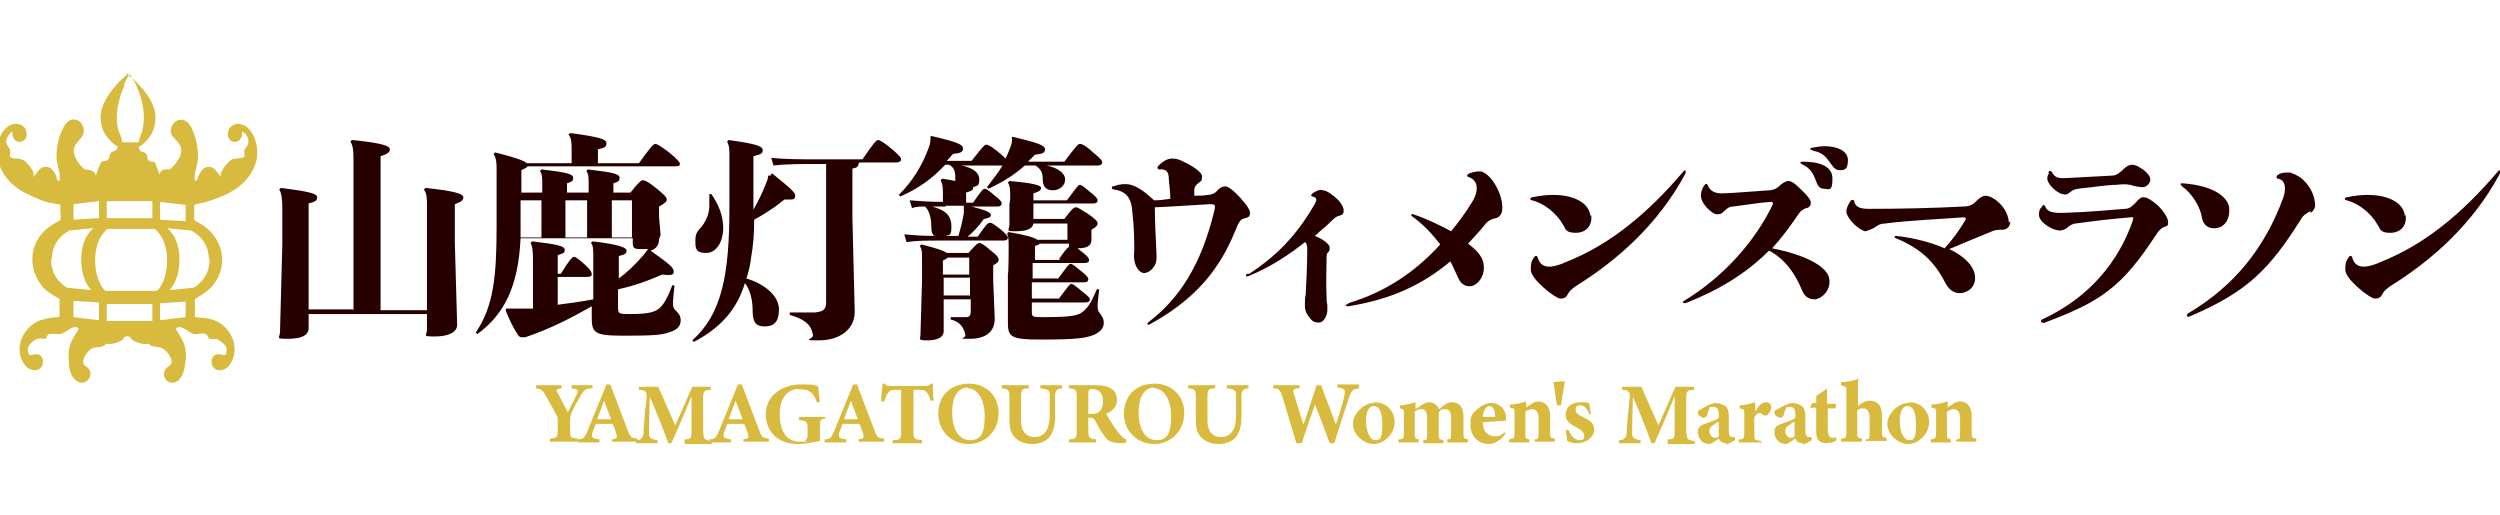 <?xml version="1.0" encoding="UTF-8"?>
<svg id="_レイヤー_1" data-name="レイヤー_1" xmlns="http://www.w3.org/2000/svg" version="1.1" viewBox="0 0 323.2 66.6">
  <!-- Generator: Adobe Illustrator 29.4.0, SVG Export Plug-In . SVG Version: 2.1.0 Build 152)  -->
  <defs>
    <style>
      .st0 {
        fill: #d8ba3f;
      }

      .st1 {
        fill: #260001;
      }
    </style>
  </defs>
  <g>
    <path class="st0" d="M76.5,50.2c-.7,0-1,.2-1.4.9-.4.7-.8,1.3-1.3,2.5,0,.2-.1.3-.1.6v1.4c0,1,0,1,1,1.1v.4h-3.6v-.4c.9-.1,1-.1,1-1.1v-1.3c0-.3,0-.4-.1-.5-.3-.7-.8-1.4-1.4-2.6-.4-.7-.6-.9-1.3-1v-.4h3.3v.4c-.8.1-.7.3-.5.6.4.7.9,1.7,1.3,2.5.3-.6.9-1.7,1.2-2.4.2-.5.1-.6-.7-.7v-.4h2.7v.4Z"/>
    <path class="st0" d="M79.1,57.2v-.4c.7-.1.7-.2.6-.7-.1-.3-.3-.9-.5-1.3h-2.2c-.1.4-.3.8-.4,1.1-.2.7,0,.8.9.9v.4h-2.8v-.4c.7,0,.9-.2,1.3-1.2l2.4-5.9h.5c.7,1.9,1.5,3.9,2.2,5.8.4,1.1.5,1.1,1.3,1.2v.4h-3.3ZM78.1,51.8c-.3.8-.6,1.6-.9,2.4h1.8l-.9-2.4Z"/>
    <path class="st0" d="M88.5,57.2v-.4c.9,0,.9-.2.9-1.2v-4.4c-.8,2-1.7,4.1-2.6,6.1h-.4c-.7-1.9-1.5-4-2.4-6-.1,3.6-.1,4.3-.1,4.7,0,.6.2.8,1.1.9v.4h-2.8v-.4c.6,0,.9-.2,1-.9,0-.3,0-1,.4-4.7,0-.5,0-.9-1-.9v-.4h2.5l2.2,5,2.2-5h2.4v.4c-.9,0-1,.2-1,1.1v4.3c.1,1,.1,1.1,1.1,1.2v.4h-3.5Z"/>
    <path class="st0" d="M96.1,57.2v-.4c.7-.1.7-.2.6-.7-.1-.3-.3-.9-.5-1.3h-2.2c-.1.4-.3.8-.4,1.1-.2.7,0,.8.9.9v.4h-2.8v-.4c.7,0,.9-.2,1.3-1.2l2.4-5.9h.5c.7,1.9,1.5,3.9,2.2,5.8.4,1.1.5,1.1,1.3,1.2v.4h-3.3ZM95.1,51.8c-.3.8-.6,1.6-.9,2.4h1.8l-.9-2.4Z"/>
    <path class="st0" d="M106.7,54.1c-.6.1-.7.2-.7.9v.9c0,.4,0,.8,0,1.1-.6.1-1.8.4-2.8.4-2.7,0-4.2-1.6-4.2-3.9s2.1-3.8,4.5-3.8,1.9.2,2.3.3c0,.5.1,1.4.2,2h-.4c-.3-.9-.7-1.4-1.4-1.6-.3,0-.7-.1-1-.1-1.4,0-2.4,1.2-2.4,3.2s.7,3.6,2.6,3.6.5,0,.7-.2c.2-.1.3-.3.3-.6v-1c0-.8-.2-.9-1.1-1v-.4h3.4v.4Z"/>
    <path class="st0" d="M111,57.2v-.4c.7-.1.7-.2.6-.7-.1-.3-.3-.9-.5-1.3h-2.2c-.1.4-.3.8-.4,1.1-.2.7,0,.8.9.9v.4h-2.8v-.4c.7,0,.9-.2,1.3-1.2l2.4-5.9h.5c.7,1.9,1.5,3.9,2.2,5.8.4,1.1.5,1.1,1.3,1.2v.4h-3.3ZM110,51.8c-.3.8-.6,1.6-.9,2.4h1.8l-.9-2.4Z"/>
    <path class="st0" d="M120.3,51.8c-.1-.5-.4-1-.5-1.1-.2-.2-.3-.3-1-.3h-.7v5.4c0,1,.1,1,1.1,1.1v.4h-3.8v-.4c1,0,1.1-.1,1.1-1.1v-5.4h-.7c-.6,0-.8.1-1,.4-.2.2-.3.6-.5,1.1h-.4c0-.8.2-1.7.2-2.3h.3c.2.3.3.3.6.3h4.6c.3,0,.5,0,.7-.3h.3c0,.5,0,1.5.1,2.2h-.4Z"/>
    <path class="st0" d="M125.3,49.6c2.1,0,3.8,1.5,3.8,3.8s-1.7,4-3.9,4-3.9-1.7-3.9-3.9,1.4-3.9,4-3.9ZM125.1,50.1c-1.2,0-2,1.1-2,3.2s.8,3.6,2.3,3.6,1.9-1,1.9-3.1-.9-3.6-2.2-3.6Z"/>
    <path class="st0" d="M137.4,50.2c-.7,0-.9.3-1,.7,0,.3,0,.7,0,1.5v1.5c0,1-.2,2-.8,2.7-.5.5-1.3.8-2.1.8s-1.5-.2-2-.6c-.7-.5-1-1.2-1-2.5v-2.9c0-1-.1-1.1-1-1.2v-.4h3.5v.4c-.9,0-1,.2-1,1.2v3c0,1.3.6,2.1,1.8,2.1s1.9-1,1.9-2.7v-1.4c0-.8,0-1.2,0-1.5,0-.5-.4-.6-1.2-.7v-.4h2.8v.4Z"/>
    <path class="st0" d="M145.3,57.3c0,0-.2,0-.3,0-1.4,0-1.9-.4-2.2-.9-.5-.6-.8-1.3-1.2-2-.2-.3-.3-.4-.7-.4h-.2s0,1.7,0,1.7c0,.9.1,1,1,1.1v.4h-3.5v-.4c.9,0,1-.2,1-1.1v-4.4c0-.9-.1-1-1-1.1v-.4h3.3c1,0,1.6.1,2.1.4.5.3.8.8.8,1.5,0,1-.7,1.5-1.4,1.8.2.3.6,1.1,1,1.6.4.6.6.9.9,1.2.3.3.4.4.7.5v.4ZM141,53.5c.5,0,.9,0,1.1-.3.4-.3.5-.8.5-1.3,0-1.2-.7-1.6-1.3-1.6s-.5,0-.5.1c0,0-.1.2-.1.4v2.7h.3Z"/>
    <path class="st0" d="M149.3,49.6c2.1,0,3.8,1.5,3.8,3.8s-1.7,4-3.9,4-3.9-1.7-3.9-3.9,1.4-3.9,4-3.9ZM149.2,50.1c-1.2,0-2,1.1-2,3.2s.8,3.6,2.3,3.6,1.9-1,1.9-3.1-.9-3.6-2.2-3.6Z"/>
    <path class="st0" d="M161.5,50.2c-.7,0-.9.3-1,.7,0,.3,0,.7,0,1.5v1.5c0,1-.2,2-.8,2.7-.5.5-1.3.8-2.1.8s-1.5-.2-2-.6c-.7-.5-1-1.2-1-2.5v-2.9c0-1-.1-1.1-1-1.2v-.4h3.5v.4c-.9,0-1,.2-1,1.2v3c0,1.3.6,2.1,1.8,2.1s1.9-1,1.9-2.7v-1.4c0-.8,0-1.2,0-1.5,0-.5-.4-.6-1.2-.7v-.4h2.8v.4Z"/>
    <path class="st0" d="M175.7,50.2c-.8.1-1,.3-1.3,1.2-.3.9-1.2,3.6-1.9,5.9h-.6c-.6-1.6-1.2-3.3-1.9-5-.6,1.7-1.2,3.4-1.7,5h-.7c-.5-1.6-1.2-4-1.8-6-.3-.9-.5-1.1-1.2-1.1v-.4h3.4v.4c-.9,0-.9.3-.7.8.4,1.3.8,2.6,1.2,3.9.6-1.6,1.1-3.3,1.7-5.1h.6c.6,1.7,1.3,3.4,1.9,5.1.4-1.2,1-3.1,1.1-3.8.2-.7,0-.9-.9-1v-.4h2.8v.4Z"/>
    <path class="st0" d="M177.7,52c1.6,0,2.6,1.2,2.6,2.6s-1.3,2.8-2.7,2.8-2.7-1.3-2.7-2.6,1.4-2.7,2.7-2.7ZM177.6,52.5c-.5,0-1,.5-1,1.9s.5,2.5,1.2,2.5.9-.3.9-2-.4-2.4-1.1-2.4Z"/>
    <path class="st0" d="M187.1,57.2v-.4c.5,0,.5-.1.5-.8v-2c0-.9-.4-1.1-.8-1.1s-.5,0-.8.4c0,.1,0,.3,0,.5v2.3c0,.6,0,.7.6.8v.4h-2.6v-.4c.5,0,.5-.1.5-.8v-2.1c0-.8-.3-1.1-.7-1.1s-.6.1-.9.3v2.8c0,.6,0,.7.5.8v.4h-2.6v-.4c.6,0,.7-.1.7-.8v-2.4c0-.6,0-.7-.5-.8v-.4c.6,0,1.3-.2,2-.4v.9c.3-.2.5-.3.7-.5.4-.2.6-.4,1-.4.6,0,1.1.3,1.3.9.3-.2.5-.4.8-.6.3-.2.6-.3.9-.3,1,0,1.5.7,1.5,1.8v2.2c0,.6,0,.7.6.8v.4h-2.6Z"/>
    <path class="st0" d="M194.6,56.1c-.7,1-1.6,1.3-2.1,1.3-1.5,0-2.4-1.1-2.4-2.5s.4-1.6.9-2c.5-.5,1.2-.8,1.8-.8,1.1,0,1.9.9,1.9,1.9,0,.2,0,.4-.1.4-.2,0-1.8.1-2.9.2,0,1.2.7,1.8,1.5,1.8s.9-.2,1.3-.5l.2.3ZM192.6,52.5c-.5,0-.8.5-.9,1.4.5,0,.9,0,1.4,0,.2,0,.2,0,.2-.2,0-.6-.3-1.2-.7-1.2Z"/>
    <path class="st0" d="M198.4,57.2v-.4c.5,0,.5-.1.5-.9v-1.9c0-.8-.4-1.1-.8-1.1s-.5.1-.9.3v2.8c0,.7,0,.7.5.8v.4h-2.6v-.4c.6-.1.7-.1.7-.9v-2.4c0-.7,0-.7-.6-.8v-.4c.7,0,1.4-.2,2.1-.4,0,.2,0,.6,0,.8.2-.2.5-.3.7-.5.3-.2.6-.3.9-.3.9,0,1.5.7,1.5,1.8v2.2c0,.7,0,.7.6.8v.4h-2.6Z"/>
    <path class="st0" d="M202.3,49.3c0,.2-.4,2.3-.5,3.1h-.5c-.2-1-.4-2.8-.5-3,.2,0,.9-.1,1.3-.1h0Z"/>
    <path class="st0" d="M205.5,53.6c-.3-.8-.7-1.2-1.2-1.2s-.6.2-.6.6.3.6.9.9c.9.4,1.5.8,1.5,1.7s-1.1,1.7-2.1,1.7-1.2-.2-1.4-.3c0-.3-.1-1-.2-1.4h.4c.2.6.7,1.3,1.4,1.3s.6-.3.6-.6-.2-.6-.9-1c-.8-.4-1.5-.8-1.5-1.7s.7-1.6,1.9-1.6,1,.1,1.2.2c0,.3.1,1,.2,1.3h-.4Z"/>
    <path class="st0" d="M215.6,57.2v-.4c.9,0,.9-.2.9-1.2v-4.4c-.8,2-1.7,4.1-2.6,6.1h-.4c-.7-1.9-1.5-4-2.4-6-.1,3.6-.1,4.3-.1,4.7,0,.6.2.8,1.1.9v.4h-2.8v-.4c.6,0,.9-.2,1-.9,0-.3,0-1,.4-4.7,0-.5,0-.9-1-.9v-.4h2.5l2.2,5,2.2-5h2.4v.4c-.9,0-1,.2-1,1.1v4.3c.1,1,.1,1.1,1.1,1.2v.4h-3.5Z"/>
    <path class="st0" d="M223.2,57.3c-.3,0-.6-.1-.7-.2-.2-.1-.2-.3-.3-.4-.4.3-1,.7-1.2.7-1,0-1.5-.8-1.5-1.5s.3-.9.9-1.1c.7-.3,1.6-.5,1.8-.8v-.5c0-.6-.2-.9-.7-.9s-.4,0-.5.2c-.1.2-.2.4-.3.8,0,.3-.3.4-.5.4s-.7-.3-.7-.6.1-.4.4-.5c.5-.3,1.2-.7,1.8-.8.5,0,.8.1,1.2.3.5.3.6.8.6,1.4v2c0,.5.2.7.4.7s.2,0,.4,0v.4c.1,0-1.1.6-1.1.6ZM222.2,54.5c-.2.1-.4.2-.6.4-.4.2-.6.4-.6.8,0,.6.4.9.7.9s.3,0,.5-.2v-1.8Z"/>
    <path class="st0" d="M227.8,57.2h-3v-.4c.6,0,.7-.1.7-.8v-2.5c0-.6,0-.6-.6-.7v-.4c.7,0,1.3-.2,2-.4v1.2c.5-.8.9-1.2,1.4-1.2s.7.3.7.7-.4.9-.6,1c-.2,0-.3,0-.4,0-.2-.2-.3-.3-.5-.3s-.5.1-.7.6v2.2c0,.7,0,.7.9.8v.4Z"/>
    <path class="st0" d="M233.1,57.3c-.3,0-.6-.1-.7-.2-.2-.1-.2-.3-.3-.4-.4.3-1,.7-1.2.7-1,0-1.5-.8-1.5-1.5s.3-.9.9-1.1c.7-.3,1.6-.5,1.8-.8v-.5c0-.6-.2-.9-.7-.9s-.4,0-.5.2c-.1.2-.2.4-.3.8,0,.3-.3.4-.5.4s-.7-.3-.7-.6.1-.4.4-.5c.5-.3,1.2-.7,1.8-.8.5,0,.8.1,1.2.3.5.3.6.8.6,1.4v2c0,.5.2.7.4.7s.2,0,.4,0v.4c.1,0-1.1.6-1.1.6ZM232,54.5c-.2.1-.4.2-.6.4-.4.2-.6.4-.6.8,0,.6.4.9.7.9s.3,0,.5-.2v-1.8Z"/>
    <path class="st0" d="M236.7,57.2c-.2,0-.4.1-.5.1-.9,0-1.4-.4-1.4-1.4v-3.2h-.8c0-.1.3-.6.3-.6h.5v-.9c.4-.3.9-.6,1.3-.9h.1c0,.4,0,1,0,1.9h1.1c.1.1,0,.5,0,.6h-1v2.8c0,.9.4,1,.6,1s.3,0,.5-.1v.4c.1,0-.7.4-.7.4Z"/>
    <path class="st0" d="M241.2,57.2v-.4c.5,0,.5-.2.5-.8v-2c0-.9-.4-1.2-.8-1.2s-.6,0-.8.3v2.8c0,.6,0,.7.6.8v.4h-2.7v-.4c.6,0,.7-.1.7-.8v-5.3c0-.5,0-.6-.7-.8v-.4c.8,0,1.6-.2,2.2-.4v3.5c.4-.4,1-.7,1.5-.7,1,0,1.6.6,1.6,1.9v2.1c0,.7,0,.7.6.8v.4h-2.6Z"/>
    <path class="st0" d="M246.8,52c1.6,0,2.6,1.2,2.6,2.6s-1.3,2.8-2.7,2.8-2.7-1.3-2.7-2.6,1.4-2.7,2.7-2.7ZM246.6,52.5c-.5,0-1,.5-1,1.9s.5,2.5,1.2,2.5.9-.3.9-2-.4-2.4-1.1-2.4Z"/>
    <path class="st0" d="M252.9,57.2v-.4c.5,0,.5-.1.5-.9v-1.9c0-.8-.4-1.1-.8-1.1s-.5.1-.9.3v2.8c0,.7,0,.7.5.8v.4h-2.6v-.4c.6-.1.7-.1.7-.9v-2.4c0-.7,0-.7-.6-.8v-.4c.7,0,1.4-.2,2.1-.4,0,.2,0,.6,0,.8.2-.2.5-.3.7-.5.3-.2.6-.3.9-.3.9,0,1.5.7,1.5,1.8v2.2c0,.7,0,.7.6.8v.4h-2.6Z"/>
  </g>
  <g>
    <g>
      <path class="st1" d="M45.7,40.1v-19.5c0-1.3-.1-1.8-.4-2.3l.2-.2c4.1.4,4.9.8,4.9,1.2s-.3.6-1.2.9v19.9h6v-13.2c0-1.4,0-1.8-.4-2.4l.2-.2c4,.4,4.9.8,4.9,1.2s-.3.6-1.1.9v4.9l.3,10.7c0,1-1.2,1.5-2.9,1.5s-1-.1-1-.9v-2h-15.3v1.8c0,1-1,1.4-2.7,1.4s-1-.1-1-.9l.3-11.4v-4.4c0-1.4-.1-2.1-.4-2.6l.2-.2c4.1.5,4.7.8,4.7,1.2s-.2.6-1.1.8v13.7h5.7Z"/>
      <path class="st1" d="M85.2,30.9c0,.8-.4,1.3-1.1,1.5,2.4,1.7,3,2.2,3,2.7s-.3.5-1.5.4c-1.8.8-3.8,1.5-5.7,1.9v2.3c0,.9.1.9,1.7.9,2.4,0,3.3-.3,3.9-1,.6-.7,1-1.6,1.4-2.7h.3c-.1.9-.2,1.9-.2,2.4s.2.7.5,1c.3.3.5.6.5,1.1,0,.9-.6,1.3-1.6,1.6-.9.3-1.9.4-5.8.4s-4.1-.4-4.1-2.5v-1.3c-3,1.7-5.6,3-8.6,4-.2,0-.3,0-.5,0s-.4-.2-.5-.4c-.6-.9-1.1-2-1.5-3v-.3c1.1,0,1.9,0,3,0,.2,0,.3,0,.5,0v-6.5c0-1-.1-1.6-.3-2l.2-.2c3.3.4,4.2.6,4.2,1.1s-.2.4-.9.7v2.4h.4c1.1-1.8,1.5-2.2,1.7-2.2s.5.2,1.4,1c.9.8.9,1.1.9,1.3s-.2.3-.6.3h-3.8v3.6c1.5-.2,3.1-.4,4.6-.7v-3.8c0,0,0-1.6,0-1.6,0-1.1,0-1.5-.3-1.9l.2-.2c3.4.4,4.4.8,4.4,1.2s-.2.5-1,.7v2.9c1.1-.8,2-1.7,2.9-2.7.5-.5.7-.9.9-1.1-.3,0-.6,0-.9,0-1,0-1.1-.1-1.1-1v-.4h-14.5c-.3,6.4-2.2,9.9-5.6,12.4l-.2-.2c2.3-3.4,2.7-7.2,2.7-13.8v-7c0-1.1,0-1.7-.4-2.3l.2-.2c2.8.7,3.8,1.1,4.1,1.4h5.8v-1.4c0-1.2,0-1.8-.4-2.3l.2-.2c3.8.5,4.7.8,4.7,1.3s-.2.6-1.1.8v1.8h5.3c1.5-2.1,1.9-2.5,2.1-2.5s.6.2,1.8,1.1c1.2,1,1.4,1.3,1.4,1.5s-.1.3-.6.3h-19.1c-.1.2-.4.3-.8.5v2.9h2.7v-1.1c0-.8,0-1.3-.3-1.7l.2-.2c3.4.4,4.1.6,4.1,1.1s-.3.5-.8.7v1.2h2.8v-1.1c0-.8,0-1.3-.3-1.7l.2-.2c3.4.4,4.1.6,4.1,1.1s-.3.5-.8.7v1.2h2.2c1.1-1.4,1.4-1.6,1.6-1.6s.6.1,1.7,1c1.1.9,1.4,1.2,1.4,1.5s-.3.5-1,.9v1.3l.2,2.4ZM70,25.9h-2.7v3.2c0,.6,0,1.1,0,1.6h2.7v-4.8ZM75.9,25.9h-2.8v4.8h2.8v-4.8ZM81.7,25.9h-2.6v4.8h2.6v-4.8Z"/>
      <path class="st1" d="M99.8,22.4c2.6,2.1,3,2.5,3,2.9s-.2.5-.7.5-.4,0-.7,0c-1.2,1-2.6,1.9-3.9,2.6,0,1.6-.1,3.3-.4,4.9-.1.9-.3,1.8-.6,2.7,2.3.7,4.2,2.2,4.2,4s-.8,2.2-1.9,2.2-1.5-.6-1.5-2-.3-2.7-1-3.6c-1,3.3-3,5.7-6.6,7.6l-.2-.2c3.8-3.4,4.8-8.4,4.8-17.3v-6.2c0-1.2,0-1.6-.3-2.2l.2-.2c3.6.5,4.4.8,4.4,1.3s-.2.5-1.2.8v6.9c.7-1.2,1.2-2.3,1.6-3.3.2-.5.3-.7.3-1.1h.3ZM91.9,25c1,1.4,1.6,2.9,1.6,4.5s-.8,3.2-2.2,3.2-1.4-.6-1.4-1.6.3-1.2.8-1.8c.8-1,1-2,1-2.7s0-1,0-1.5h.3ZM111,21.1c0,.4-.2.6-.8.7v6.4l.3,12.1c0,2.4-2.1,3.7-4.6,3.7s-.7-.1-.8-.7c-.2-1.1-.7-1.9-3-2.6v-.3c1.1,0,2.1,0,3.2,0,1-.1,1.5-.3,1.5-1.3v-17.9h-1.1c-2,0-4.1,0-5.7.2l-.3-1c1.8.2,3.9.2,6,.2h5.8c1.5-2.2,1.8-2.5,2-2.5s.6.2,1.6,1c1.2,1,1.4,1.3,1.4,1.5s-.2.4-.6.4h-4.7Z"/>
      <path class="st1" d="M124.3,21.4c1.5.3,2.3.9,2.3,1.8s-.3.8-.8,1c.1.3-.2.5-.9.7v1.3h.9c1.1-1.6,1.3-1.8,1.5-1.8s.5.2,1.2.8c.8.6,1,.9,1,1.1s-.1.4-.6.4h-3.3c2,.5,2.5.8,2.5,1.1s-.3.4-.9.5c-.7,1-1.4,1.7-2.1,2.3h1.3c1.1-1.6,1.3-1.8,1.6-1.8s.6.3,1.3.8c.7.6,1,.9,1,1.1s-.1.4-.6.4h-7.9c-2.1,0-3.3,0-4.6.2l-.3-1c1.1.1,2.4.2,3.9.2-.3-.2-.4-.6-.4-1.2,0-1.2-.3-2.1-.8-2.6-.6,0-1.1,0-1.7.2l-.3-1c1.3.1,2.6.2,4.3.2v-1.2c0-.9-.1-1.2-.3-1.6l.2-.2c.7.1,1.3.2,1.7.3,0-.1,0-.3,0-.5,0-.8-.2-1.3-.8-1.6h-.5c-1.6,1.7-3.3,3-5.8,4.1l-.2-.2c1.7-1.7,3-3.7,3.9-6.2.2-.5.2-1,.2-1.4h.2c3.4.8,4,1.1,4,1.6s-.4.6-1.3.7c-.3.3-.5.6-.8.9h3.2c1.5-1.9,1.7-2.1,1.9-2.1s.5.1,1.5.9c.5.4.8.7,1,.9.2-.4.4-.9.6-1.4.2-.5.3-.9.2-1.4h.2c3.3.8,4.1,1.1,4.1,1.6s-.4.6-1.3.7l-.9.9h4.7c1.5-2,1.8-2.3,2-2.3s.6.1,1.6,1c1.2,1,1.3,1.2,1.3,1.4s-.2.4-.6.4h-6.6c1.5.3,2.4,1,2.4,1.8s-.7,1.4-1.6,1.4-1.3-.5-1.3-1.5-.4-1.3-.9-1.7h-1.4c-1.5,1.3-2.8,2.1-4.7,3l-.2-.2c.8-1.1,1.5-1.9,2-2.8h-5.7ZM122,38.7v4.1c0,.8-.8,1.2-2.1,1.2s-.9-.1-.9-.8l.2-7v-2.7c0-.9,0-1.3-.3-1.7l.2-.2c2,.5,2.9.8,3.3,1.1h2.8c.9-1,1.2-1.3,1.4-1.3s.6.2,1.5,1c.8.6,1,.9,1,1.2s-.2.4-.7.7v2l.2,4.9c0,1.8-1.3,2.6-3.2,2.6s-.5,0-.6-.5c-.2-1-.7-1.7-1.9-2v-.3c.7,0,1.4,0,2,0,.5,0,.6-.3.6-.9v-1.4h-3.4ZM122.3,26.7c-.7,0-1.3,0-1.8,0,1.9.5,2.5,1.3,2.5,2.6s-.3,1-.7,1.2h1.6c.3-1,.5-1.8.7-2.9,0-.3,0-.6,0-1h-2.4ZM125.4,33.3h-2.9c0,.1-.3.2-.6.4v1.8h3.4v-2.2ZM122,35.9v2.3h3.4v-2.3h-3.4ZM138,25.8c1.2-1.6,1.4-1.9,1.6-1.9s.6.3,1.3.9c.8.6,1,.9,1,1.1s-.1.4-.6.4h-7.7v2h4c1-1.3,1.2-1.5,1.5-1.5s.6.3,1.5.8c1,.7,1.3,1,1.3,1.3s-.3.5-.8.8v1.3c0,.8-.6,1.1-1.8,1.1.2.1.3.3.5.4.8.6,1,.9,1,1.1s-.1.4-.6.4h-6.7v2h3.3c1.2-1.6,1.4-1.9,1.6-1.9s.6.3,1.3.9c.8.6,1,.9,1,1.1s-.1.4-.6.4h-6.7v2.1h3.5c1.2-1.6,1.4-1.9,1.6-1.9s.6.3,1.3.9c.8.6,1.1.9,1.1,1.1s-.1.4-.6.4h-6.9v1.1c0,.8,0,.8,1.5.8,3.5,0,4.2-.2,4.8-.5.8-.5,1.3-1.2,2.1-3.1h.3c-.1,1.1-.2,1.7-.2,2.1s0,.7.3,1c.3.4.5.8.5,1.2,0,.7-.4,1.2-1.3,1.6-1,.4-2.2.6-6.7.6s-4.4-.4-4.4-2.8v-5.7c.1,0,.1-3.4.1-3.4,0-.8,0-1.4-.2-1.8l.2-.2c2.3.4,3.3.7,3.7,1h3.9v-2.1h-4.4c-.1.7-.9,1-2.3,1s-.8-.1-.8-.9v-2.7c.1,0,.1-1.1.1-1.1,0-.9-.1-1.3-.3-1.6l.2-.2c3.4.3,4.1.6,4.1.9s-.3.5-1,.7v.9h4.3ZM136.9,33.5c.7-1,1-1.4,1.3-1.6,0-.1,0-.3,0-.4h-3.8c0,.1-.3.2-.6.3v1.8h3.3Z"/>
      <path class="st1" d="M143.8,24.2c.4-.3,1.2-.4,1.7-.4,1.1,0,2.2.7,3.7,2.1.7,0,1.4-.1,2.1-.2,0-1.1-.2-2.3-.2-2.6,0-.7-.2-1.3-1.2-1.2-.3,0-.4-.3,0-.6.4-.4,1-.8,1.6-.8s.9.1,1.5.4c.9.4,2.4,1.3,2.4,1.9s-.1.6-.4.8c-.4.3-.6.6-.6,1,0,.2,0,.5,0,.7.7,0,1.3,0,1.7-.1.6,0,1.1-.3,1.3-.6.3-.3.6-.5,1-.5s1,.5,1.5,1c.5.5,1.7,1.8,1.7,2.4s-.3.6-.6.7c-.5.1-.7.3-1,.9-1.7,4.3-4.2,8.9-11.3,12.8-.4.2-.4,0-.3-.2,4-3,6.9-7.4,8.6-14.5.2-.8,0-.8-.7-.8-1.9.1-4.4.3-7,.4,0,1.6.1,3.9.2,5.7,0,.6.1,1.2-.2,1.8-.3.5-.8,1-1.4,1s-1.3-.9-1.3-2.2c.1-1.4,0-4-.2-5.6-.1-2-.9-2.8-2.4-3-.3,0-.4-.4,0-.5Z"/>
      <path class="st1" d="M161.5,35.4c3.2-2.1,5.9-4.6,8.4-8.9.4-.7.4-.9-.2-1.1-.3,0-.2-.3,0-.4.2-.2,1-.6,1.3-.4.3,0,.7.2,1.1.5,1.2.8,1.7,1.8,1.6,2.2,0,.4-.2.5-.6.6-.4.1-.7.4-1.1.8-.6.6-1.3,1.1-2,1.8,1.2.5,1.9,1.1,1.9,1.5s0,.4-.2.6c-.2.2-.2.4-.2.8,0,1.2-.1,3.1,0,5,0,.4,0,.7.1,1,0,.2,0,.4,0,.7,0,.6-.4,1.6-1.1,1.6s-.9-.2-1.4-.9c-.3-.4-.4-.9-.4-1.1s0-.4,0-.6c0-.3,0-.6.1-1,.1-1.7.2-4.2.2-5.8,0-.3,0-.8-.3-1-2,1.6-4.4,3.2-7.3,4.4-.4.1-.4-.1-.2-.3Z"/>
      <path class="st1" d="M174.3,39.2c5-1.5,8.8-4.2,11.9-7.6-1-1.3-2.2-2.6-3.6-3.6-.3-.2-.1-.4.1-.3,1.8.6,3.4,1.4,4.9,2.2.9-1.1,1.8-2.3,2.6-3.6.9-1.3,1.1-2.9-.3-3.4-.4-.1-.2-.4.1-.5.5-.2,1.2-.3,1.6-.2.5.2,1.1.7,1.6,1.5.8,1.3,1.1,2.5,1,3.5,0,.3-.3.9-.8,1-.6.1-1.1.4-1.4.8-.7.9-1.5,1.7-2.2,2.5.5.4,1,.8,1.3,1.2.7.8.8,1.6.7,2.4-.2,1.1-1.1,2-1.9,1.9-.6,0-1.1-.4-1.4-1.1-.3-.6-.6-1.4-1-2.1-3.6,3-7.6,4.9-13.2,5.8-.4,0-.5-.2,0-.3Z"/>
      <path class="st1" d="M217.8,22.6c-3.4,6.3-8.6,11-14.1,14.4-.4.3-.8.6-1,1-.2.4-.4.6-1,.6s-3.8-2.5-3.8-3.7.2-1.2.4-1.6c.2-.3.4-.3.5,0,.4,1.5,1.8,1.4,3.6.6,5.8-2.3,10.6-6.3,15.2-11.7.2-.3.4-.2.3.2ZM205.7,27.8c.2,1.3-.6,2.3-2,2.3s-1.3-.6-1.6-1c-.9-1.6-2.5-2.8-4-3.2-.3,0-.4-.3,0-.4,4.2-.9,7.3.3,7.5,2.4Z"/>
      <path class="st1" d="M217.7,38.9c5.3-3.2,9.3-7.9,11.5-12.5,0-.2,0-.3-.3-.3-1.5.1-3.2.4-4.9.6-.5,0-.9.4-1.1.6-.4.4-.6.4-1,.4-.5,0-2.1-1.4-2-2.5,0-.4.2-.9.4-1.2.2-.3.4-.3.5,0,.3.7.9,1,1.8,1,.9,0,4.7-.3,6.1-.4.6,0,1.1-.3,1.5-.7.2-.2.7-.5,1-.5.4,0,.8.3,1.1.6.8.7,1.9,1.8,1.8,2.2,0,.4-.2.6-.5.7-.3,0-.9.4-1.1.8-1.1,1.6-2.2,3.1-3.4,4.4,4.1.8,7.2,2.3,7.4,4,.2,1.6-1.1,2.5-1.8,2.6-.7,0-1.3-.2-1.7-1.1-.9-2.2-2.2-4.1-4.3-5.2-3,3-6.5,5.1-10.8,6.8-.3,0-.5-.1-.2-.3ZM233,20.9c1.9,0,3.9.4,3.9,2.2s-.5,1.3-1.1,1.3c-1.4,0-.6-2.2-2.9-3.2-.1,0-.3-.3.1-.3ZM234.3,19.4c-.4,0-.3-.3,0-.3.4-.1,1.2-.2,1.6-.2,1.4,0,3,.5,3,1.8s-.5,1.3-1.1,1.3c-1.2,0-1.2-2.2-3.4-2.5Z"/>
      <path class="st1" d="M259.9,28.6c0,.8-.6,1.1-1,1.1-.6,0-1,0-1.6.3-1,.4-3.4,1.4-5.3,2.2,1.9.9,3.1,2.1,3.3,3.3.3,1.7-1.1,2.4-1.9,2.4-.9,0-1.5-.5-2-1.5-1.3-2.5-3.1-4.3-6.3-5.6-.3-.1-.2-.3.1-.3,2.5.3,4.6.9,6.2,1.6,1-1.1,1.8-2.2,2.6-3.5.2-.3.2-.5-.2-.5-2.6.2-7.2.4-10.1.8-.8,0-1.1.4-1.5.6-.4.2-.7.3-1,.4-.7,0-2.5-1.6-2.5-2.6,0-.4.3-1,.6-1.4.1-.1.3,0,.4,0,.1,1,1,1.1,2,1.1,4,0,8.4-.1,12.1-.3,1,0,1.4-.4,1.8-.8s.8-.6,1.1-.6c.3,0,.9.2,1.5.7,1.1.9,1.5,2.1,1.5,2.8Z"/>
      <path class="st1" d="M264.2,41.7c-.3.1-.5-.2-.2-.4,6.1-2.8,9.9-7.5,11.7-12.7.1-.4.2-.6-.3-.5-2.5.2-4.9.5-7.1.8-.2,0-.7.2-1,.5-.3.3-.8.4-1,.4-1,0-2.7-1.1-2.7-2s.3-.9.4-1.1c.1-.3.4-.2.4,0,.3.7.9.9,2.9.8,2.8-.1,4.8-.3,7.4-.5.6,0,.9-.3,1.5-.9.2-.3.6-.6.8-.6.3,0,.6,0,1.4.6,1,.7,1.9,2,1.9,2.6s-.2.5-.4.6c-.5.2-.6.3-1,.8-4.6,7.1-7.3,8.9-14.8,11.7ZM264.8,22.3c.2-.3.3-.3.5,0,.4.7.8.8,2.2.7,2-.1,3.7-.2,5.6-.3.5,0,1-.4,1.5-.9.3-.3.7-.5,1-.5s.7.1,1.1.4c.6.3,1.3,1,1.3,1.5s-.5,1-1,1c-.3,0-1-.1-1.6-.3-.6-.1-1-.1-1.8,0-1.2,0-3,.3-4.1.4-1.1.1-1.5.2-1.8.5-.5.4-.7.4-1,.3-.4,0-1.4-.7-1.8-1.4-.3-.4-.3-.9,0-1.3Z"/>
      <path class="st1" d="M282.2,23.7c4.1.3,6.1,1.9,6,3.5,0,1.6-1,2.4-2.1,2.3-.6,0-1.2-.4-1.4-1.2-.2-1.5-1.3-3.3-2.6-4.2-.2-.2-.3-.4,0-.4ZM298.7,27.3c-.6.3-1,.6-1.2,1-4.1,6.5-6.9,9.4-14.4,12.6-.4.2-.5-.2-.2-.4,5.9-3.5,9.9-8.4,12.3-15,.3-.9.4-2.2-.7-2.4-.2,0-.3-.3,0-.5.4-.3,1-.3,1.4-.3s1.4.5,1.8.9c1.1,1,1.6,2.3,1.6,3.4,0,.3-.3.8-.6.9Z"/>
      <path class="st1" d="M323.1,22.6c-3.4,6.3-8.6,11-14.1,14.4-.4.3-.8.6-1,1-.2.4-.4.6-1,.6s-3.8-2.5-3.8-3.7.2-1.2.4-1.6c.2-.3.4-.3.5,0,.4,1.5,1.8,1.4,3.6.6,5.8-2.3,10.6-6.3,15.2-11.7.2-.3.4-.2.3.2ZM311,27.8c.2,1.3-.6,2.3-2,2.3s-1.3-.6-1.6-1c-.9-1.6-2.5-2.8-4-3.2-.3,0-.4-.3,0-.4,4.2-.9,7.3.3,7.5,2.4Z"/>
    </g>
    <path class="st0" d="M16.7,9.5c-.1,0-.4.3-.7.5-1.2,1.1-2.9,3.1-3,5,0,.9.2,1.8.7,2.5.4.6,1,1.2,1.5,1.4,0,0,0,0,0,0,0,.1,0,.3-.1.4-.2.3-.6.2-.8.5-.2.3-.1.7-.4.9-.3.2-.7,0-.9.4-.2.4-.4,1-.6,1.6-.3-1-1.3-.6-1.6-.9-2.8-2.9-.1-3.5,0-4.6.2-1-.6-2-1.6-1.7-.7.2-1,1-1.3,1.6-.4,1-.6,2.1-.6,3.2,0,1,.6,2.1.4,3.1-.3,0-.4-.2-.4-.5-.1-.4-.3-.7-.6-1s-.7-.4-1.1-.3c-.7.2-.9,1.1-1.5,1.4.8-.4-.4-1.7-.7-2-.4-.4-.6-.4-1.1-.5-.4,0-1.2,0-1-.6.2-.7-.4-.9-.5-1.5,0-.5.4-1.2.8-1.4,0,0,0,.1,0,.2,0,1.7,2.2,1.4,1.8-.2-.1-.6-.7-1-1.3-1-1.8,0-2.8,2.6-2.4,4.5h0c.4,2.1,1.9,3.7,3.9,4.6,1.3.7,2.7,1.2,4,1.3.2,0,.2.1.2.3,0,2.3.4,1.4-1.1,2.4-2.6,1.6-3.4,5-1.4,7.7.5.8,1.5,1.3,2.3,1.8.1,0,.1.1.1.2,0,.4,0,1.6,0,2,0,.1,0,.1-.2.2-.7,0-1.6.2-2.3.4-2.3.9-3.6,3.8-1.9,5.9.3.4,1.2.8,1.8.4.7-.5.6-1.8-.3-1.9,0,0,0,0,0,0-.7-.1-1.2.6-1.2-.7,0-.5.8-1.2,1.3-1.3.3-.1.6,0,.9,0,.3-.1.2-.4.5-.6.3-.1,1,0,1.3,0,.9,0,1.7-1.3,2.5-.8.1.1,0,.3-.1.4-.8,1.3-1.3,2.1-1.1,3.8,0,.9.2,2.2,1.1,2.7,1.2.7,2.3-.9,1.3-1.8-.1-.1-.3-.2-.4-.3-.5-.6.4-1.8.9-2.1.6-.4,1.5,0,1.9-.7.3.3,2.2-.2,2.3-.7.1-.3.8-.3.9,0,.2.5,2,1,2.3.7.4.6,1.3.3,1.9.7.5.3,1.5,1.5.9,2.1-.1.1-.3.2-.4.3-1,.9,0,2.5,1.3,1.8.8-.5,1-1.8,1.1-2.7.2-1.7-.3-2.5-1.1-3.8,0-.1-.3-.3-.1-.4.8-.5,1.6.8,2.5.8.4,0,1-.2,1.3,0,.3.1.2.4.5.6.3.1.6,0,.9,0,.4.2,1.3.8,1.3,1.3,0,1.3-.5.6-1.2.7,0,0,0,0,0,0-.9.1-1,1.4-.3,1.9.6.4,1.5,0,1.8-.4,1.6-2.1.4-5-1.9-5.9-.7-.3-1.7-.3-2.3-.4-.2,0-.2,0-.2-.2,0-.3,0-1.6,0-2,0-.1,0-.2.1-.2.8-.5,1.8-1.1,2.3-1.8,2-2.6,1.2-6-1.4-7.7-1.5-1-1,0-1.1-2.4,0-.1,0-.2.2-.3,1.3-.2,2.7-.7,4-1.3,1.9-.9,3.5-2.5,3.9-4.6h0c.3-1.9-.6-4.4-2.4-4.5-.6,0-1.2.4-1.3,1-.4,1.6,1.8,1.9,1.8.2,0,0,0-.2,0-.2.5.2.9.9.8,1.4,0,.6-.7.8-.5,1.5.2.6-.6.5-1,.6-.5,0-.7.1-1.1.5-.3.3-1.5,1.7-.7,2-.6-.3-.8-1.2-1.5-1.4-.4-.1-.8,0-1.1.3s-.4.6-.6,1c0,.3-.2.4-.4.5-.2-1,.4-2.1.4-3.1,0-1.1-.2-2.2-.6-3.2-.2-.6-.6-1.4-1.3-1.6-1-.2-1.8.8-1.6,1.7.2,1,2.9,1.7,0,4.6-.3.3-1.2-.3-1.5.8,0-.2-.1-.4-.2-.6,0-.2-.2-.4-.2-.6-.1-.3-.2-.5-.4-.5h0c-.2,0-.6,0-.7-.3-.1-.2,0-.5-.2-.7-.1-.2-.4-.2-.6-.3-.3-.1-.3-.4-.4-.6.5-.2,1.1-.8,1.5-1.4.5-.7.7-1.6.7-2.5,0-1.9-1.8-3.9-3-5-.4-.3-.7-.5-.9-.6M20.7,26.1l3.3.4v2.1l-3.3-.2v-2.2ZM16,11c.3-.7.6-1.2.8-1.4.1.3.5.7.8,1.4.8,1.8,1.3,3.9.8,5.8,0,.3-.4,1.1-.5,1.6,0,0,0,0,0,0-.4,0-1.2,0-1.7,0-.1,0-.3,0-.4,0,0-.5-.4-1.3-.5-1.6-.5-1.8,0-4,.8-5.8ZM13.8,26h5.9v2.2h-5.9v-2.2ZM9.5,26.4l3.3-.4v2.2l-3.3.2v-2.1ZM6.7,33.5c0-2.7,2.3-3.7,2.3-3.7l3.1-.3s-1.6,1.1-1.6,4,1.3,4,1.3,4l-3.1-.3s-2.1-1-2.1-3.7ZM12.8,41.4l-3.3-.4v-2.1l3.3.2v2.2ZM19.7,41.5h-5.9v-2.2h5.9v2.2ZM20.2,37.6h-6.6s-1.3-1.1-1.3-4,1.6-4,1.6-4h6.1s1.6,1.1,1.6,4-1.3,4-1.3,4ZM24,41l-3.3.4v-2.2l3.3-.2v2.1ZM27.1,33.5c0,2.7-2.1,3.7-2.1,3.7l-3.1.3s1.3-1.1,1.3-4-1.6-4-1.6-4l3.1.3s2.3,1,2.3,3.7Z"/>
  </g>
</svg>